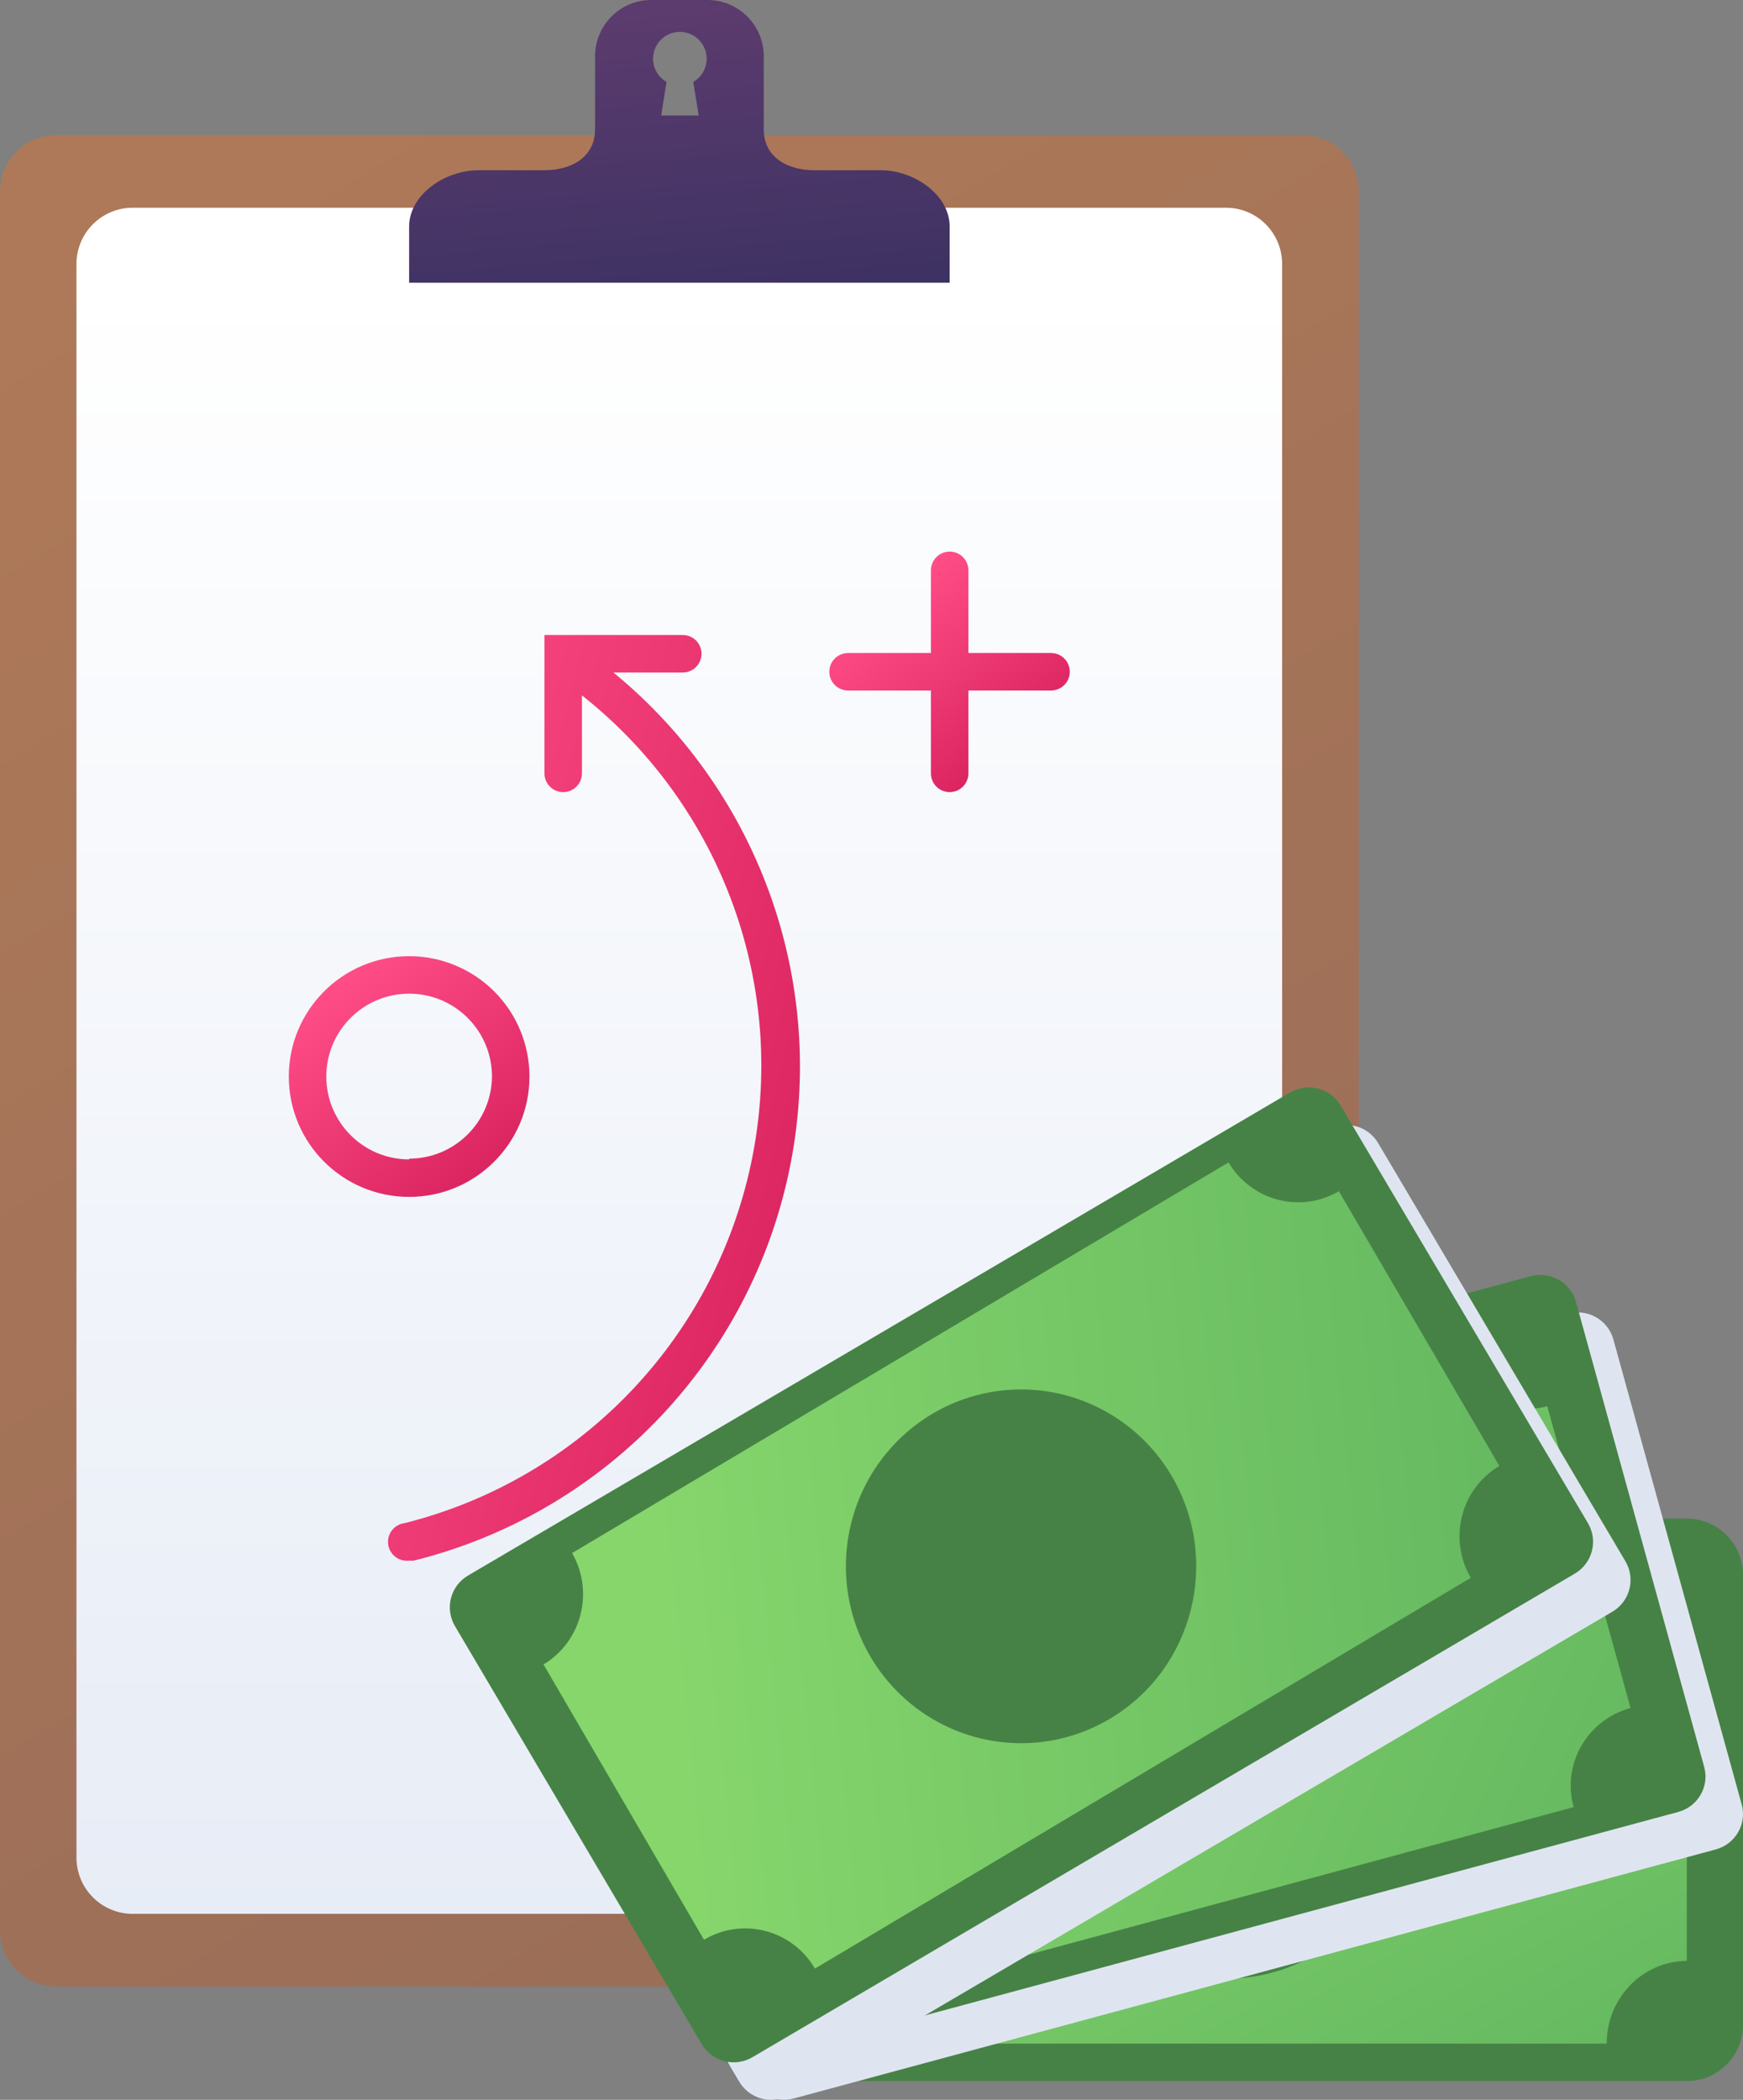 <?xml version="1.0" encoding="utf-8"?>
<svg width="93px" height="112px" viewBox="0 0 93 112" version="1.1" xmlns:xlink="http://www.w3.org/1999/xlink" xmlns="http://www.w3.org/2000/svg">
  <rect x="0" y="0" width="93" height="112" fill="#808080" stroke="none"/>
  <defs>
    <linearGradient gradientUnits="objectBoundingBox" x1="0.265" y1="-0.036" x2="0.83" y2="1.253" id="gradient_1">
      <stop offset="0%" stop-color="#AE7958" />
      <stop offset="100%" stop-color="#946A58" />
    </linearGradient>
    <linearGradient gradientUnits="objectBoundingBox" x1="0.5" y1="0.039" x2="0.5" y2="1.13" id="gradient_2">
      <stop offset="0%" stop-color="#FFFFFF" />
      <stop offset="100%" stop-color="#E4EAF5" />
    </linearGradient>
    <linearGradient gradientUnits="objectBoundingBox" x1="0.361" y1="0.064" x2="0.602" y2="1.493" id="gradient_3">
      <stop offset="0%" stop-color="#5C3B6E" />
      <stop offset="100%" stop-color="#302E5E" />
    </linearGradient>
    <linearGradient gradientUnits="objectBoundingBox" x1="0.188" y1="0.107" x2="0.812" y2="0.886" id="gradient_4">
      <stop offset="0%" stop-color="#FF4D87" />
      <stop offset="100%" stop-color="#DB2561" />
    </linearGradient>
    <linearGradient gradientUnits="objectBoundingBox" x1="0.246" y1="0.182" x2="0.755" y2="0.818" id="gradient_5">
      <stop offset="0%" stop-color="#FF4D87" />
      <stop offset="100%" stop-color="#DB2561" />
    </linearGradient>
    <linearGradient gradientUnits="objectBoundingBox" x1="0.245" y1="0.182" x2="0.754" y2="0.818" id="gradient_6">
      <stop offset="0%" stop-color="#FF4D87" />
      <stop offset="100%" stop-color="#DB2561" />
    </linearGradient>
    <linearGradient gradientUnits="objectBoundingBox" x1="-0.166" y1="0.195" x2="0.874" y2="0.772" id="gradient_7">
      <stop offset="0%" stop-color="#FF4D87" />
      <stop offset="100%" stop-color="#DB2561" />
    </linearGradient>
    <linearGradient gradientUnits="objectBoundingBox" x1="0.146" y1="0.161" x2="1.332" y2="1.298" id="gradient_8">
      <stop offset="0%" stop-color="#86D66C" />
      <stop offset="100%" stop-color="#58AD5B" />
    </linearGradient>
    <linearGradient gradientUnits="objectBoundingBox" x1="0.129" y1="0.425" x2="1.354" y2="0.783" id="gradient_9">
      <stop offset="0%" stop-color="#86D66C" />
      <stop offset="100%" stop-color="#58AD5B" />
    </linearGradient>
    <linearGradient gradientUnits="objectBoundingBox" x1="0.12" y1="0.534" x2="1.395" y2="0.423" id="gradient_10">
      <stop offset="0%" stop-color="#86D66C" />
      <stop offset="100%" stop-color="#58AD5B" />
    </linearGradient>
  </defs>
  <g id="Group-2">
    <g id="Asset-5">
      <path d="M69.5 7.21C71.157 7.21 72.5 8.553 72.5 10.21L72.5 102.96C72.5 104.617 71.157 105.96 69.5 105.96L3 105.96C1.343 105.96 0 104.617 0 102.96L0 10.21C0 8.553 1.343 7.21 3 7.21L69.5 7.21Z" id="Rectangle" fill="url(#gradient_1)" stroke="none" />
      <path d="M65.41 11.08C67.067 11.08 68.41 12.423 68.41 14.08L68.41 99.08C68.41 100.737 67.067 102.08 65.41 102.08L7.08 102.08C5.423 102.08 4.08 100.737 4.08 99.08L4.08 14.08C4.08 12.423 5.423 11.08 7.08 11.08L65.41 11.08Z" id="Rectangle" fill="url(#gradient_2)" stroke="none" />
      <path d="M47 9.08L43.46 9.08C41.94 9.08 40.75 8.33 40.75 6.9L40.75 6.9L40.75 3C40.75 1.343 39.407 1.01453e-16 37.75 0L34.75 0C33.093 -1.01453e-16 31.75 1.343 31.75 3L31.75 6.9C31.75 8.33 30.56 9.08 29.04 9.08L25.53 9.08C23.72 9.08 21.83 10.4 21.83 12.08L21.83 15.08L50.67 15.08L50.67 12.08C50.67 10.4 48.78 9.08 47 9.08ZM37.28 6.16L35.28 6.16L35.56 4.37C34.999 4.046 34.726 3.387 34.894 2.761C35.061 2.136 35.628 1.702 36.275 1.702C36.922 1.702 37.489 2.136 37.656 2.761C37.824 3.387 37.55 4.046 36.99 4.37L37.28 6.16Z" id="Shape" fill="url(#gradient_3)" stroke="none" />
      <path d="M21.83 51C18.284 51 15.41 53.874 15.41 57.42C15.41 60.966 18.284 63.84 21.83 63.84C25.376 63.84 28.25 60.966 28.25 57.42C28.25 55.717 27.574 54.084 26.37 52.88C25.166 51.676 23.533 51 21.83 51ZM21.83 61.84C19.389 61.84 17.41 59.861 17.41 57.42C17.41 54.979 19.389 53 21.83 53C24.271 53 26.25 54.979 26.25 57.42C26.228 59.846 24.256 61.8 21.83 61.8L21.83 61.84Z" id="Shape" fill="url(#gradient_4)" stroke="none" />
      <path d="M56.08 34.83L51.67 34.83L51.67 30.42C51.67 29.868 51.222 29.42 50.67 29.42C50.118 29.42 49.67 29.868 49.67 30.42L49.67 34.83L45.25 34.83C44.698 34.83 44.25 35.278 44.25 35.83C44.25 36.382 44.698 36.83 45.25 36.83L49.67 36.83L49.67 41.25C49.67 41.802 50.118 42.25 50.67 42.25C51.222 42.25 51.67 41.802 51.67 41.25L51.67 36.83L56.08 36.83C56.632 36.83 57.08 36.382 57.08 35.83C57.08 35.278 56.632 34.83 56.08 34.83Z" id="Path" fill="url(#gradient_5)" stroke="none" />
      <path d="M52.21 81.21L47.79 81.21L47.79 76.79C47.79 76.238 47.342 75.79 46.79 75.79C46.238 75.79 45.79 76.238 45.79 76.79L45.79 81.21L41.38 81.21C40.828 81.21 40.38 81.658 40.38 82.21C40.38 82.762 40.828 83.21 41.38 83.21L45.79 83.21L45.79 87.63C45.79 88.182 46.238 88.63 46.79 88.63C47.342 88.63 47.79 88.182 47.79 87.63L47.79 83.21L52.21 83.21C52.762 83.21 53.21 82.762 53.21 82.21C53.21 81.658 52.762 81.21 52.21 81.21L52.21 81.21Z" id="Path" fill="url(#gradient_6)" stroke="none" />
      <path d="M32.73 35.87L36.43 35.87C36.982 35.87 37.43 35.422 37.43 34.87C37.43 34.318 36.982 33.87 36.43 33.87L29.05 33.87L29.05 41.25C29.05 41.802 29.498 42.25 30.05 42.25C30.602 42.25 31.05 41.802 31.05 41.25L31.05 37.09C38.576 43.031 42.071 52.734 40.062 62.109C38.053 71.485 30.89 78.904 21.59 81.24C21.038 81.306 20.644 81.808 20.71 82.36C20.776 82.912 21.278 83.306 21.83 83.24C21.913 83.25 21.997 83.25 22.08 83.24C32.05 80.759 39.767 72.865 42.021 62.841C44.275 52.817 40.679 42.379 32.73 35.87L32.73 35.87Z" id="Path" fill="url(#gradient_7)" stroke="none" />
    </g>
    <g id="Asset-4" transform="translate(24 58)">
      <path d="M66 23C67.657 23 69 24.343 69 26L69 50C69 51.657 67.657 53 66 53L17 53C15.343 53 14 51.657 14 50L14 26C14 24.343 15.343 23 17 23L66 23Z" id="Rectangle" fill="#468246" stroke="none" />
      <path d="M66 46.59L66 29.403C63.638 29.389 61.73 27.423 61.727 25L21.299 25C21.296 27.433 19.372 29.403 17 29.403L17 46.59C19.374 46.59 21.299 48.564 21.299 51L61.727 51C61.727 48.575 63.636 46.605 66 46.59L66 46.59ZM41.5 47.531C36.367 47.531 32.206 43.262 32.206 37.997C32.206 32.731 36.367 28.463 41.5 28.463C46.633 28.463 50.794 32.731 50.794 37.997C50.794 43.262 46.633 47.531 41.5 47.531L41.5 47.531Z" id="Shape" fill="url(#gradient_8)" stroke="none" />
      <path d="M68.929 38.239C69.068 38.74 69.001 39.275 68.741 39.726C68.482 40.177 68.051 40.508 67.545 40.645L18.341 53.931C17.287 54.214 16.202 53.598 15.916 52.556L9.069 27.782C8.784 26.74 9.406 25.666 10.46 25.383L59.651 12.07C60.157 11.932 60.697 11.999 61.154 12.256C61.61 12.513 61.944 12.938 62.083 13.439L68.929 38.239Z" id="Path" fill="#DFE5F0" style="mix-blend-mode: multiply;" stroke="none" />
      <path d="M66.93 36.245C67.216 37.286 66.597 38.359 65.546 38.644L16.343 51.931C15.291 52.214 14.207 51.602 13.918 50.562L7.071 25.788C6.931 25.287 7 24.751 7.261 24.3C7.522 23.848 7.954 23.518 8.461 23.382L57.658 10.07C58.165 9.932 58.706 10 59.162 10.258C59.619 10.516 59.952 10.943 60.09 11.445L66.93 36.245Z" id="Path" fill="#468246" stroke="none" />
      <path d="M63 33.102L58.556 17.003C57.451 17.303 56.27 17.155 55.275 16.592C54.279 16.029 53.551 15.096 53.249 14L14.03 24.612C14.652 26.89 13.296 29.236 11 29.859L15.437 45.977C16.546 45.68 17.729 45.831 18.726 46.398C19.722 46.965 20.451 47.901 20.751 49L59.964 38.388C59.657 37.288 59.805 36.112 60.374 35.12C60.944 34.129 61.889 33.402 63 33.102ZM39.441 40.419C35.793 41.411 31.9 40.128 29.58 37.167C27.259 34.205 26.967 30.15 28.84 26.892C30.713 23.634 34.382 21.815 38.135 22.285C41.889 22.754 44.987 25.418 45.985 29.035C46.646 31.405 46.329 33.938 45.106 36.076C43.882 38.215 41.852 39.784 39.461 40.438L39.441 40.419Z" id="Shape" fill="url(#gradient_9)" stroke="none" />
      <path d="M62.715 25.256C63.277 26.182 62.983 27.385 62.056 27.95L18.148 53.727C17.697 53.992 17.158 54.068 16.651 53.938C16.143 53.807 15.708 53.481 15.442 53.032L2.274 30.743C2.008 30.294 1.932 29.757 2.063 29.252C2.193 28.747 2.521 28.314 2.972 28.049L46.828 2.272C47.283 2.005 47.828 1.931 48.339 2.066C48.85 2.202 49.285 2.536 49.547 2.993L62.715 25.256Z" id="Path" fill="#DFE5F0" style="mix-blend-mode: multiply;" stroke="none" />
      <path d="M60.728 23.242C61.279 24.177 60.967 25.379 60.03 25.931L16.148 51.727C15.697 51.992 15.158 52.068 14.651 51.938C14.143 51.807 13.708 51.481 13.442 51.031L0.274 28.732C0.008 28.282 -0.068 27.745 0.063 27.24C0.193 26.734 0.521 26.301 0.972 26.036L44.828 0.273C45.279 0.008 45.818 -0.068 46.326 0.062C46.833 0.193 47.268 0.519 47.534 0.969L60.728 23.242Z" id="Path" fill="#468246" stroke="none" />
      <path d="M56 20.189L47.438 5.538C45.389 6.737 42.767 6.051 41.551 4L6.524 24.837C7.715 26.904 7.035 29.554 5 30.778L13.562 45.462C15.618 44.237 18.267 44.926 19.482 47L54.476 26.157C53.892 25.162 53.724 23.973 54.01 22.853C54.296 21.733 55.012 20.775 56 20.189L56 20.189ZM35.252 33.657C32.001 35.605 27.906 35.385 24.879 33.097C21.852 30.81 20.488 26.907 21.424 23.209C22.36 19.511 25.412 16.747 29.155 16.205C32.898 15.664 36.595 17.453 38.523 20.736C41.148 25.217 39.684 30.997 35.252 33.657L35.252 33.657Z" id="Shape" fill="url(#gradient_10)" stroke="none" />
    </g>
  </g>
</svg>